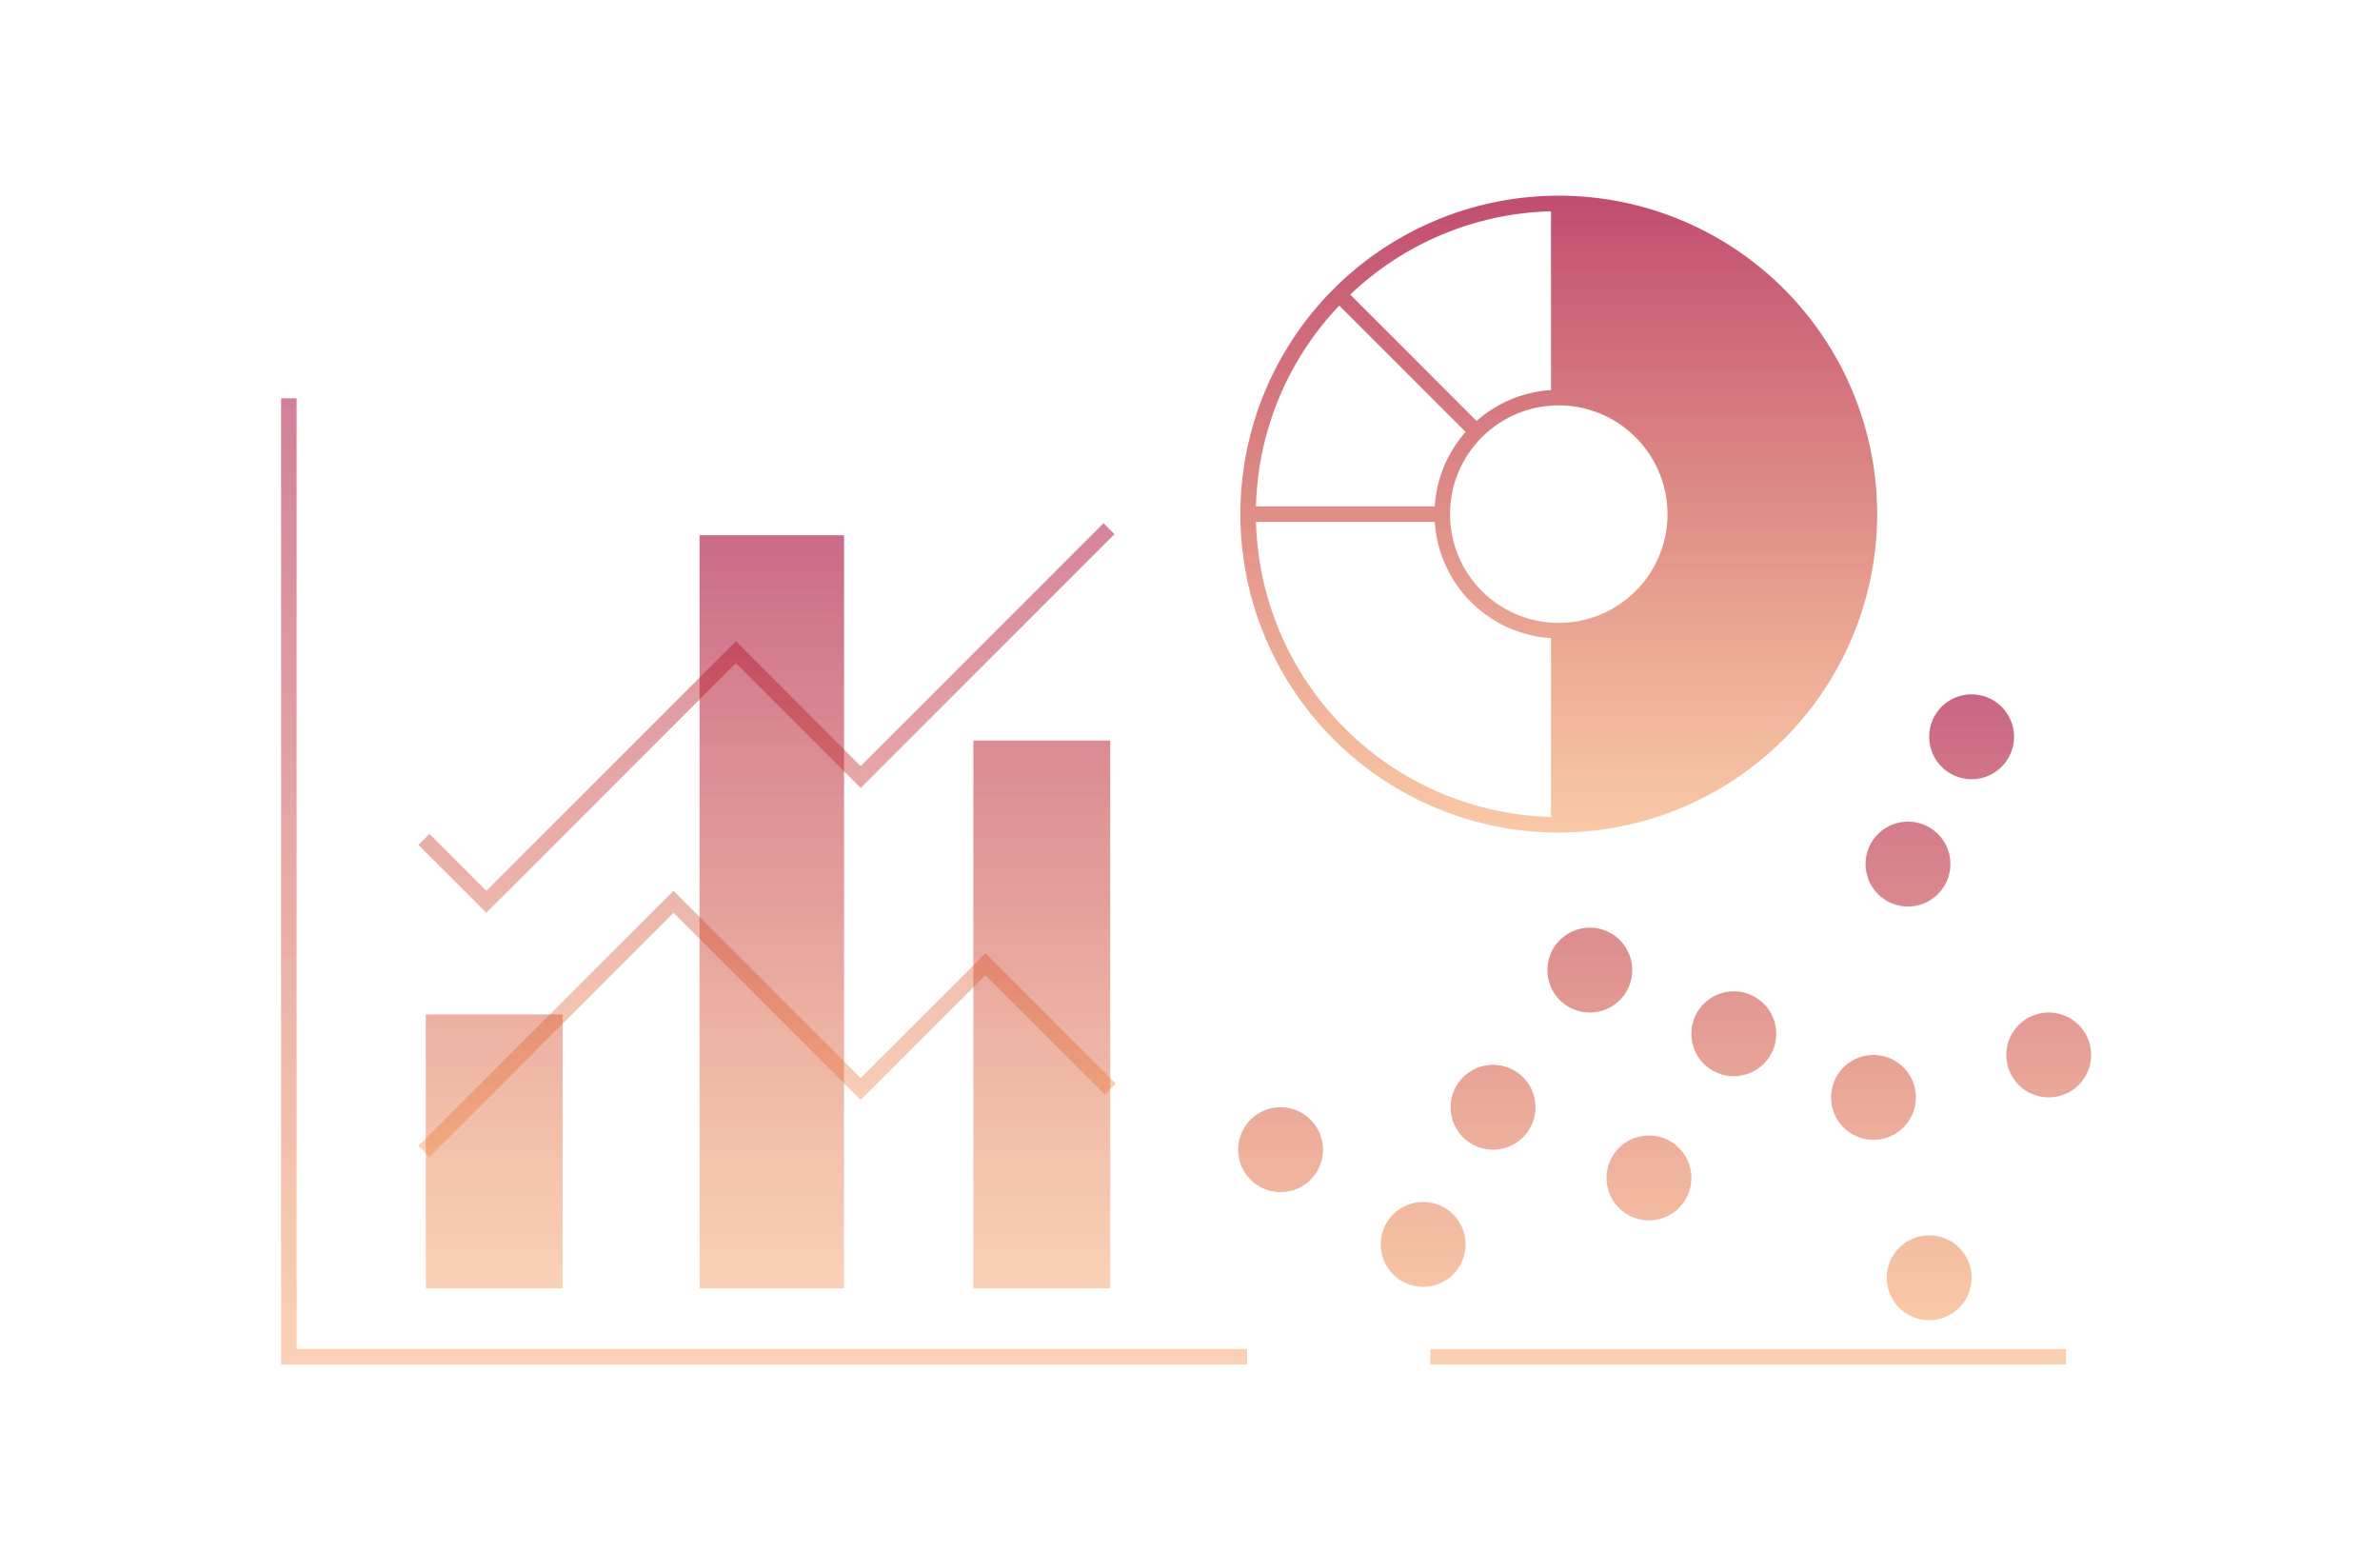 <svg id="Layer_1" data-name="Layer 1" xmlns="http://www.w3.org/2000/svg" xmlns:xlink="http://www.w3.org/1999/xlink" width="460" height="300" viewBox="0 0 460 300"><defs><style>.cls-1{fill:url(#linear-gradient);}.cls-2{opacity:0.83;}.cls-3{fill:url(#linear-gradient-2);}.cls-4,.cls-6,.cls-7{fill:none;stroke-miterlimit:10;stroke-width:3px;}.cls-4{stroke:url(#linear-gradient-3);}.cls-5{fill:url(#linear-gradient-4);}.cls-6{stroke:#ef7622;opacity:0.35;}.cls-7{opacity:0.8;stroke:url(#linear-gradient-5);}</style><linearGradient id="linear-gradient" x1="301.276" y1="160.893" x2="301.276" y2="37.814" gradientUnits="userSpaceOnUse"><stop offset="0" stop-color="#ef7622" stop-opacity="0.4"/><stop offset="0.498" stop-color="#c7362b" stop-opacity="0.563"/><stop offset="0.999" stop-color="#a50032" stop-opacity="0.7"/></linearGradient><linearGradient id="linear-gradient-2" x1="148.438" y1="248.956" x2="148.438" y2="103.43" xlink:href="#linear-gradient"/><linearGradient id="linear-gradient-3" x1="147.688" y1="263.686" x2="147.688" y2="76.97" gradientUnits="userSpaceOnUse"><stop offset="0" stop-color="#ef7622" stop-opacity="0.4"/><stop offset="0.446" stop-color="#cb3d2a" stop-opacity="0.497"/><stop offset="1" stop-color="#a50032" stop-opacity="0.6"/></linearGradient><linearGradient id="linear-gradient-4" x1="321.738" y1="255.123" x2="321.738" y2="134.183" gradientUnits="userSpaceOnUse"><stop offset="0" stop-color="#ef7622" stop-opacity="0.4"/><stop offset="0.498" stop-color="#c7362b" stop-opacity="0.508"/><stop offset="0.999" stop-color="#a50032" stop-opacity="0.6"/></linearGradient><linearGradient id="linear-gradient-5" x1="149.191" y1="222.416" x2="147.093" y2="102.256" xlink:href="#linear-gradient-3"/></defs><title>Benefit_3</title><path class="cls-1" d="M301.275,160.893a61.539,61.539,0,1,1,61.54-61.539A61.609,61.609,0,0,1,301.275,160.893Zm-58.521-60.039A58.619,58.619,0,0,0,299.775,157.874V123.322a24.051,24.051,0,0,1-22.469-22.469Zm58.521-22.515A21.015,21.015,0,1,0,322.29,99.353,21.038,21.038,0,0,0,301.275,78.339ZM242.755,97.853h34.552a23.92,23.92,0,0,1,5.968-14.38L258.854,59.054A58.34,58.34,0,0,0,242.755,97.853Zm18.221-40.921,24.42,24.42a23.92,23.92,0,0,1,14.38-5.968V40.833A58.34,58.34,0,0,0,260.976,56.933Z"/><g class="cls-2"><path class="cls-3" d="M82.29,248.956V196.037H108.749v52.919m54.389,0V103.43H135.208v145.526m79.378,0V143.119H188.127V248.956"/><polyline class="cls-4" points="55.83 76.97 55.83 238.208 55.83 262.186 241.046 262.186"/></g><path class="cls-5" d="M389.265,142.382a8.199,8.199,0,1,1-8.199-8.199A8.199,8.199,0,0,1,389.265,142.382ZM368.768,158.78a8.199,8.199,0,1,0,8.199,8.199A8.199,8.199,0,0,0,368.768,158.78Zm27.203,36.889a8.199,8.199,0,1,0,8.199,8.199A8.199,8.199,0,0,0,395.971,195.669Zm-33.868,8.199a8.199,8.199,0,1,0,8.199,8.199A8.199,8.199,0,0,0,362.102,203.868Zm10.765,34.857a8.199,8.199,0,1,0,8.199,8.199A8.199,8.199,0,0,0,372.867,238.725Zm-65.592-59.454a8.199,8.199,0,1,0,8.199,8.199A8.199,8.199,0,0,0,307.276,179.271Zm11.43,40.162a8.199,8.199,0,1,0,8.199,8.199A8.199,8.199,0,0,0,318.706,219.434ZM335.104,191.576a8.199,8.199,0,1,0,8.199,8.199A8.199,8.199,0,0,0,335.104,191.576Zm-60.041,40.703a8.199,8.199,0,1,0,8.199,8.199A8.199,8.199,0,0,0,275.063,232.279Zm-27.557-18.302a8.199,8.199,0,1,0,8.199,8.199A8.199,8.199,0,0,0,247.506,213.977Zm41.068-8.199a8.199,8.199,0,1,0,8.199,8.199A8.199,8.199,0,0,0,288.574,205.778Z"/><line class="cls-6" x1="276.449" y1="262.186" x2="399.308" y2="262.186"/><path class="cls-7" d="M81.938,222.511l48.236-48.236,36.177,36.177,24.118-24.118,24.118,24.118M81.938,162.216l12.059,12.059,48.236-48.236,24.118,24.118,47.996-47.996"/></svg>